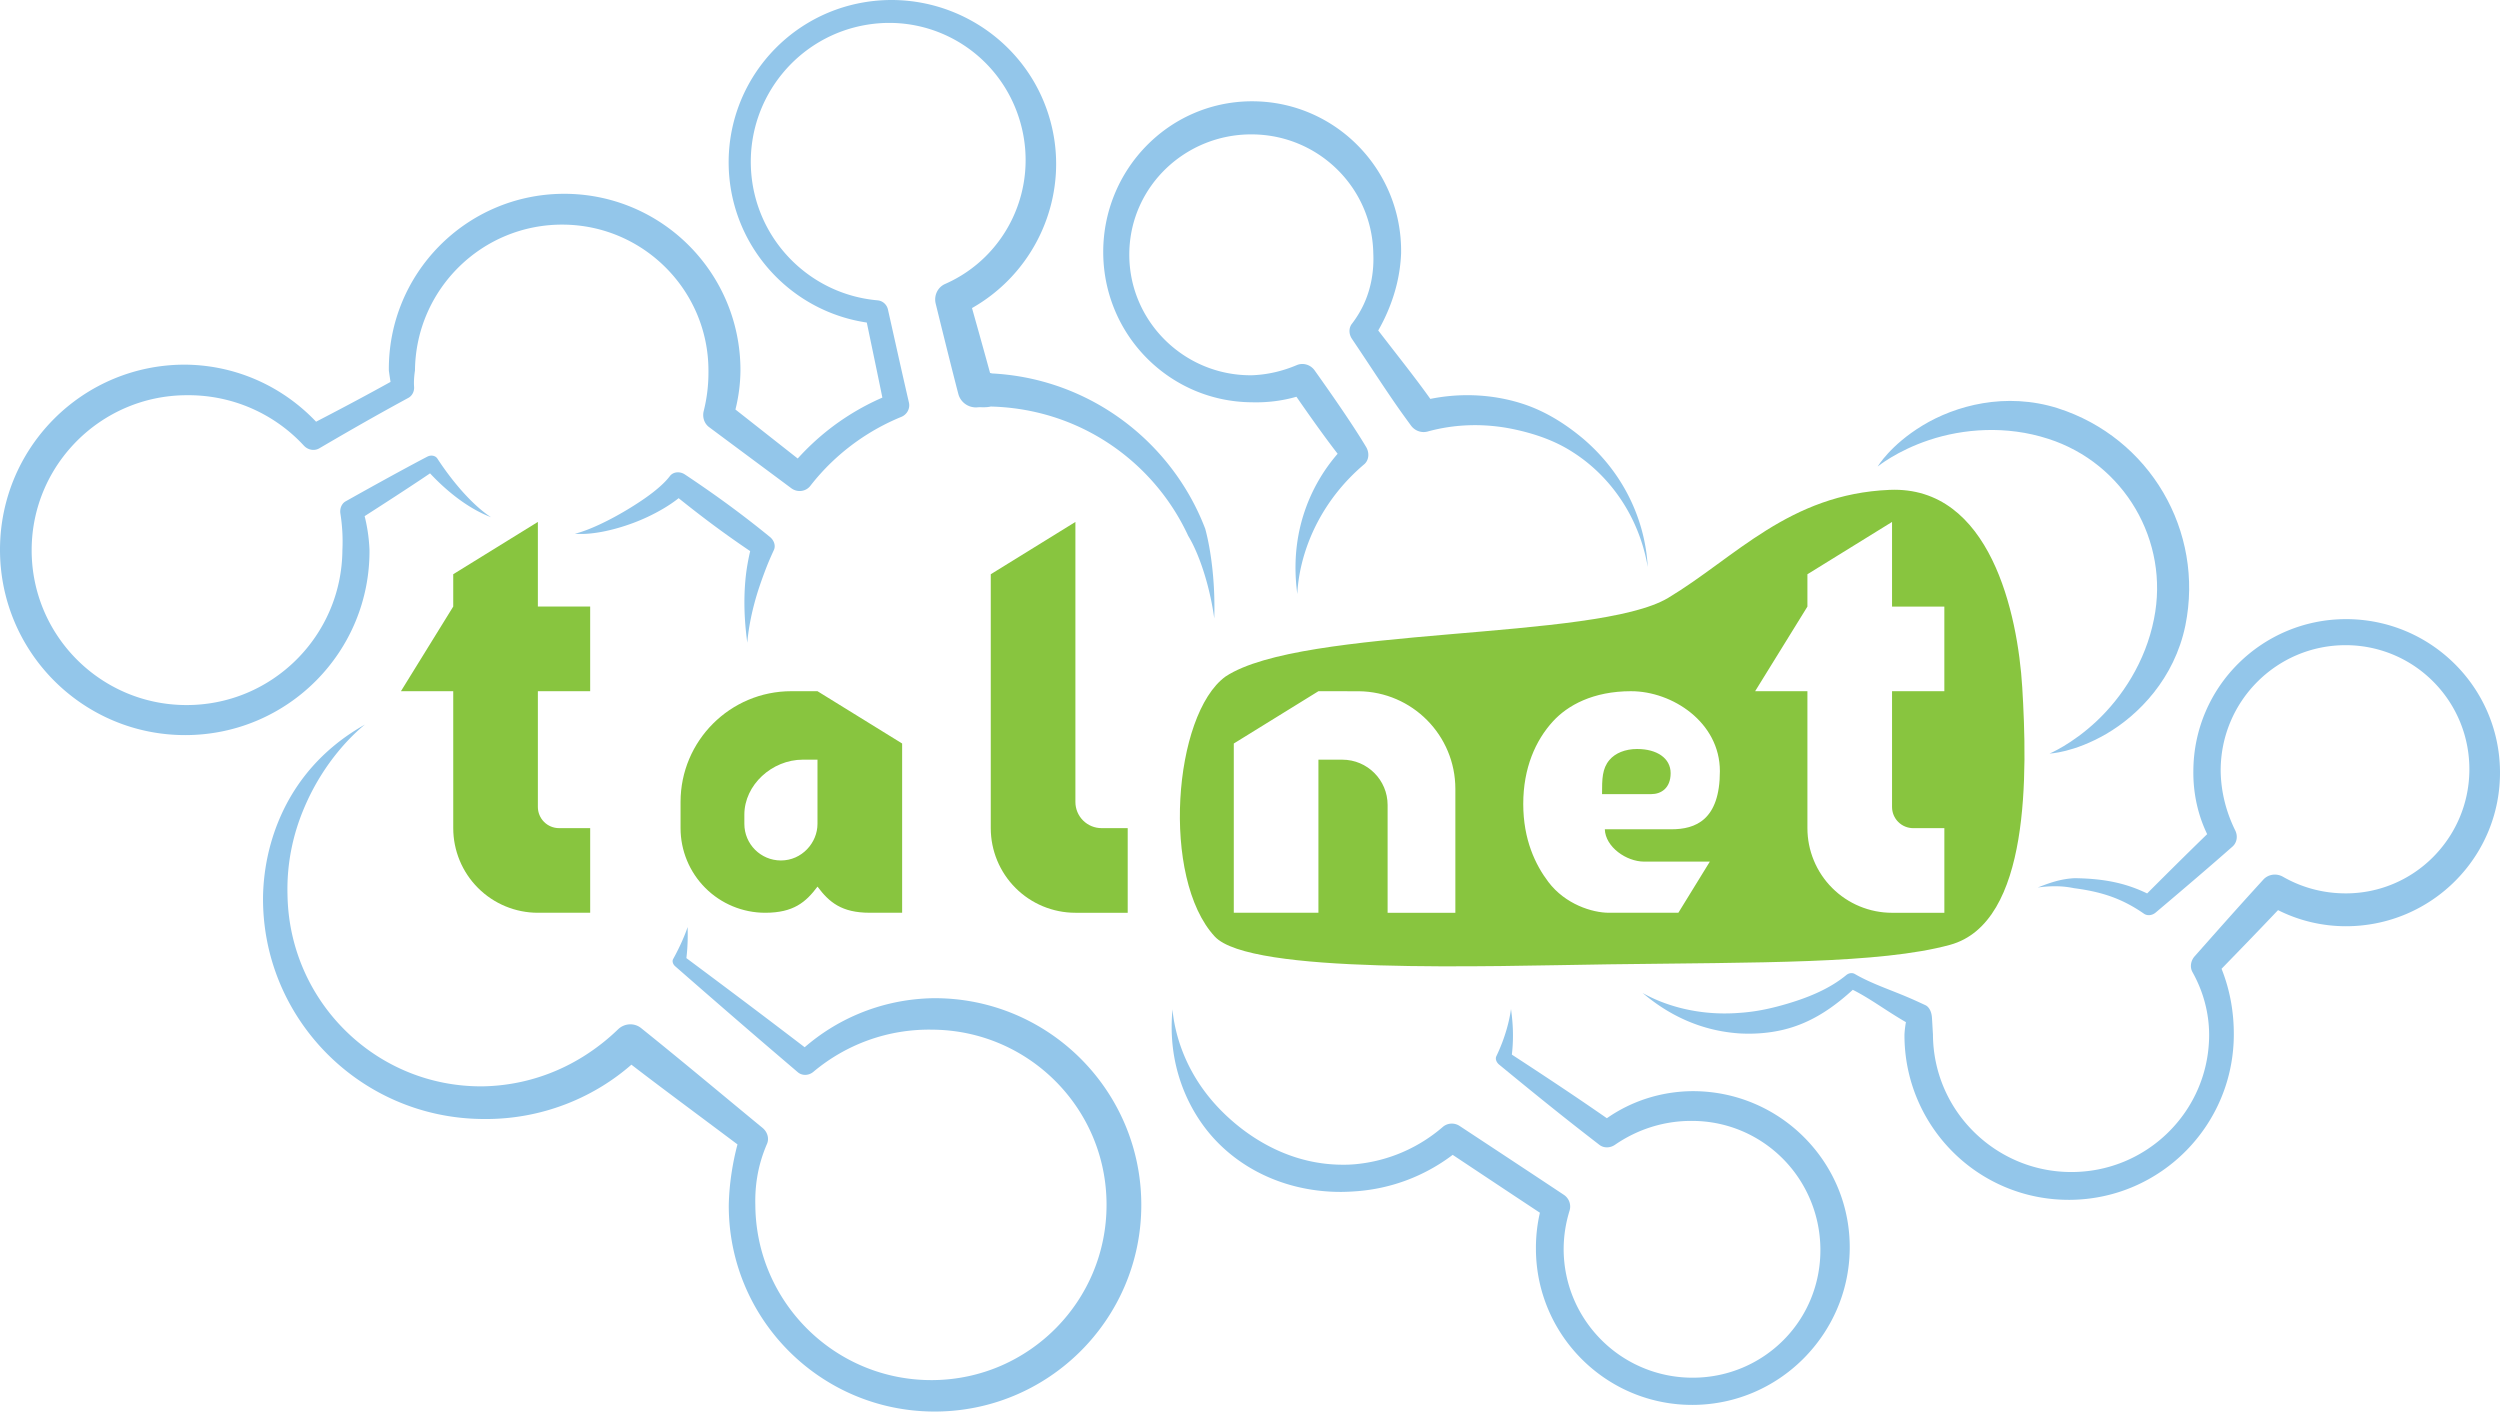 <?xml version="1.0" encoding="UTF-8" standalone="no"?>
<!-- Created with Inkscape (http://www.inkscape.org/) -->

<svg
   width="156.023mm"
   height="88.095mm"
   viewBox="0 0 156.023 88.095"
   version="1.1"
   id="svg5"
   xmlns="http://www.w3.org/2000/svg"
   xmlns:svg="http://www.w3.org/2000/svg">
  <path
     id="path3965-3"
     style="fill:#93c6ea;fill-rule:nonzero;stroke:none;stroke-width:2;stroke-linejoin:round;stroke-miterlimit:4;stroke-dasharray:none"
     d="m 102.505,61.964 c 0.987,0.828 2.994,2.321 6.038,2.53 1.027,0.059 1.938,-0.04 2.682,-0.212 0.502,-0.116 0.964,-0.274 1.387,-0.458 1.174,-0.51 2.156,-1.264 3.02,-2.051 0.014,0.007 0.029,0.015 0.043,0.022 1.13,0.578 2.003,1.265 3.307,2.017 0.156,0.09 0.318,0.183 0.485,0.278 l -0.408,-0.771 c -0.104,0.361 -0.178,0.792 -0.202,1.247 -0.006,1.442 0.285,2.803 0.801,4.029 0.46,1.094 1.093,2.07 1.843,2.902 0.121,0.134 0.244,0.264 0.371,0.391 0.946,0.946 2.067,1.696 3.296,2.208 1.247,0.52 2.61,0.796 4.026,0.785 1.42,-0.011 2.773,-0.311 4.002,-0.844 1.216,-0.528 2.317,-1.286 3.243,-2.227 0.907,-0.921 1.655,-2.025 2.174,-3.266 0.452,-1.079 0.733,-2.271 0.788,-3.537 0.006,-0.146 0.01,-0.293 0.01,-0.442 0.005,-1.396 -0.239,-2.787 -0.765,-4.104 1.181,-1.215 2.356,-2.427 3.464,-3.596 0.02,-0.021 0.041,-0.043 0.061,-0.064 1.293,0.65 2.734,1.003 4.234,1.005 1.35,3.57e-4 2.624,-0.277 3.771,-0.764 1.175,-0.499 2.213,-1.216 3.072,-2.082 0.18,-0.182 0.353,-0.37 0.517,-0.564 0.654,-0.772 1.167,-1.626 1.537,-2.521 0.491,-1.188 0.736,-2.461 0.721,-3.759 -0.015,-1.327 -0.3,-2.587 -0.799,-3.726 -0.489,-1.116 -1.193,-2.141 -2.083,-3.01 -0.838,-0.819 -1.86,-1.521 -3.041,-2.01 -0.528,-0.219 -1.092,-0.397 -1.688,-0.523 -0.641,-0.135 -1.312,-0.208 -2.008,-0.207 -1.282,0.002 -2.53,0.257 -3.689,0.745 -1.116,0.47 -2.144,1.154 -3.02,2.023 -0.849,0.842 -1.554,1.858 -2.047,3.01 -0.48,1.122 -0.757,2.372 -0.762,3.699 -0.017,1.582 0.367,3.133 1.156,4.499 l 0.168,-1.003 c -0.001,0.001 -0.003,0.003 -0.004,0.004 -1.223,1.175 -2.688,2.625 -4.204,4.143 -0.633,-0.307 -1.26,-0.526 -1.918,-0.676 -0.829,-0.189 -1.685,-0.263 -2.604,-0.277 -0.471,0.023 -0.871,0.105 -1.209,0.199 -0.439,0.122 -0.875,0.297 -1.101,0.384 0.261,-0.036 0.687,-0.084 1.142,-0.079 0.336,0.003 0.708,0.034 1.124,0.12 0.888,0.114 1.664,0.284 2.386,0.548 0.695,0.255 1.329,0.593 1.98,1.044 a 0.561,0.642 43.287 0 0 0.731,-0.071 c 1.754,-1.481 3.441,-2.922 4.795,-4.117 10e-4,-0.001 0.003,-0.003 0.004,-0.004 a 0.868,0.803 56.746 0 0 0.168,-1.003 c -0.571,-1.157 -0.892,-2.416 -0.909,-3.712 -0.004,-1.092 0.214,-2.12 0.6,-3.046 0.396,-0.951 0.97,-1.795 1.667,-2.498 0.719,-0.725 1.566,-1.298 2.488,-1.69 0.957,-0.407 1.991,-0.619 3.056,-0.617 0.578,0.001 1.134,0.066 1.662,0.183 0.491,0.109 0.954,0.262 1.387,0.449 0.968,0.419 1.797,1.014 2.467,1.703 0.712,0.731 1.261,1.583 1.631,2.497 0.377,0.932 0.577,1.952 0.562,3.019 -0.014,1.043 -0.235,2.053 -0.641,2.986 -0.306,0.704 -0.723,1.374 -1.247,1.981 -0.132,0.152 -0.269,0.3 -0.413,0.443 -0.686,0.68 -1.509,1.241 -2.436,1.631 -0.903,0.38 -1.906,0.598 -2.974,0.598 -1.399,0.001 -2.74,-0.358 -3.92,-1.036 a 1.006,0.975 35.89 0 0 -1.228,0.177 c -0.194,0.213 -0.388,0.426 -0.581,0.639 -1.204,1.324 -2.453,2.735 -3.702,4.144 a 0.824,0.901 50.323 0 0 -0.137,0.991 c 0.666,1.191 1.033,2.523 1.039,3.896 1.5e-4,0.126 -0.002,0.252 -0.008,0.376 -0.045,1.078 -0.289,2.088 -0.68,2.999 -0.449,1.048 -1.096,1.974 -1.876,2.74 -0.797,0.782 -1.736,1.401 -2.763,1.823 -1.036,0.425 -2.169,0.652 -3.353,0.641 -1.181,-0.011 -2.305,-0.259 -3.328,-0.7 -1.009,-0.435 -1.929,-1.06 -2.71,-1.842 -0.105,-0.105 -0.207,-0.212 -0.307,-0.323 -0.62,-0.687 -1.145,-1.49 -1.528,-2.39 -0.429,-1.007 -0.678,-2.129 -0.684,-3.325 -0.023,-0.372 -0.042,-0.748 -0.063,-1.062 a 0.632,0.986 4.783 0 0 -0.408,-0.771 c -0.174,-0.081 -0.344,-0.159 -0.508,-0.234 -1.369,-0.627 -2.435,-0.94 -3.561,-1.526 -0.115,-0.06 -0.227,-0.122 -0.336,-0.186 a 0.435,0.496 41.676 0 0 -0.53,0.066 c -0.903,0.743 -1.995,1.24 -3.142,1.62 -0.378,0.125 -0.788,0.246 -1.218,0.357 -0.641,0.165 -1.418,0.326 -2.329,0.385 -2.725,0.21 -4.838,-0.566 -6.038,-1.25 z" />
  <path
     id="path4161-9"
     style="fill:#93c6ea;fill-rule:nonzero;stroke:none;stroke-width:2;stroke-linejoin:round;stroke-miterlimit:4;stroke-dasharray:none"
     d="m 73.175,62.976 c -0.079,0.89 -0.149,2.445 0.424,4.283 0.44,1.409 1.172,2.694 2.114,3.742 0.074,0.082 0.149,0.162 0.224,0.24 0.951,0.984 2.091,1.749 3.347,2.278 1.255,0.529 2.76,0.877 4.454,0.867 0.326,-0.004 0.668,-0.02 1.022,-0.05 0.944,-0.079 1.964,-0.283 3.01,-0.672 0.995,-0.371 1.976,-0.897 2.891,-1.59 1.099,0.731 2.226,1.48 3.339,2.219 0.66,0.438 1.367,0.906 2.104,1.393 -0.166,0.72 -0.252,1.472 -0.248,2.243 10e-4,1.387 0.292,2.669 0.772,3.8 0.521,1.228 1.259,2.266 2.095,3.1 0.768,0.767 1.612,1.355 2.458,1.788 0.214,0.11 0.429,0.209 0.645,0.3 1.273,0.537 2.569,0.764 3.798,0.762 1.399,-0.002 2.679,-0.299 3.794,-0.771 1.126,-0.477 2.186,-1.176 3.101,-2.085 0.066,-0.065 0.131,-0.132 0.195,-0.2 0.826,-0.868 1.468,-1.853 1.918,-2.889 0.491,-1.13 0.796,-2.414 0.808,-3.806 0.011,-1.247 -0.214,-2.554 -0.75,-3.831 -0.145,-0.345 -0.313,-0.689 -0.506,-1.029 -0.414,-0.729 -0.944,-1.444 -1.601,-2.1 -0.844,-0.844 -1.893,-1.585 -3.13,-2.105 -1.142,-0.481 -2.435,-0.768 -3.83,-0.764 -1.986,0.015 -3.831,0.634 -5.34,1.689 -0.408,-0.283 -0.81,-0.56 -1.202,-0.828 -1.423,-0.973 -3.088,-2.073 -4.728,-3.142 0.148,-1.245 0.027,-2.25 -0.053,-2.844 -0.091,0.673 -0.34,1.747 -0.914,2.943 a 0.502,0.382 34.38 0 0 0.175,0.525 c 1.577,1.298 3.208,2.624 4.626,3.738 0.525,0.413 1.072,0.838 1.632,1.27 a 0.784,0.859 47.353 0 0 0.97,-0.004 c 1.39,-0.957 3.051,-1.507 4.834,-1.491 1.134,0.004 2.179,0.243 3.1,0.635 0.998,0.425 1.846,1.026 2.529,1.71 0.532,0.532 0.961,1.111 1.296,1.7 0.157,0.275 0.293,0.552 0.412,0.83 0.439,1.027 0.638,2.082 0.649,3.099 0.012,1.135 -0.209,2.189 -0.591,3.124 -0.351,0.858 -0.863,1.68 -1.542,2.404 -0.053,0.056 -0.106,0.112 -0.16,0.166 -0.752,0.758 -1.627,1.337 -2.558,1.73 -0.92,0.388 -1.977,0.63 -3.136,0.628 -1.018,-0.002 -2.085,-0.193 -3.132,-0.637 -0.177,-0.075 -0.354,-0.158 -0.531,-0.248 -0.698,-0.358 -1.393,-0.844 -2.025,-1.479 -0.688,-0.69 -1.295,-1.547 -1.721,-2.559 -0.392,-0.93 -0.629,-1.986 -0.627,-3.129 0.006,-0.83 0.136,-1.624 0.368,-2.369 a 0.88,0.876 25.473 0 0 -0.355,-0.992 c -0.926,-0.615 -1.814,-1.203 -2.631,-1.742 -1.295,-0.856 -2.609,-1.722 -3.878,-2.558 a 0.874,0.867 41.215 0 0 -1.048,0.065 c -0.894,0.772 -1.878,1.34 -2.881,1.724 -0.884,0.339 -1.749,0.521 -2.553,0.598 -0.303,0.029 -0.594,0.038 -0.873,0.034 -1.446,-0.01 -2.714,-0.345 -3.769,-0.793 -1.051,-0.447 -2.043,-1.071 -2.931,-1.824 -0.071,-0.06 -0.142,-0.122 -0.214,-0.185 -0.912,-0.807 -1.752,-1.78 -2.414,-2.974 -0.867,-1.564 -1.155,-3.025 -1.236,-3.94 z" />
  <path
     style="fill:#93c6ea;fill-rule:nonzero;stroke:none;stroke-width:2;stroke-linecap:round;stroke-linejoin:round;stroke-miterlimit:4;stroke-dasharray:none"
     d="m 30.644,32.279 c -0.414,-0.266 -1.046,-0.771 -1.813,-1.636 -0.518,-0.584 -1.045,-1.274 -1.534,-2.022 a 0.441,0.51 60.077 0 0 -0.629,-0.121 c -0.281,0.146 -0.566,0.296 -0.852,0.45 -1.164,0.623 -2.62,1.426 -4.245,2.338 a 0.786,0.671 72.465 0 0 -0.326,0.771 c 0.109,0.692 0.163,1.45 0.124,2.268 -0.009,1.343 -0.289,2.624 -0.792,3.791 -0.5,1.159 -1.218,2.203 -2.105,3.079 -0.887,0.876 -1.937,1.58 -3.097,2.063 -1.168,0.486 -2.442,0.748 -3.773,0.742 -1.349,-0.006 -2.618,-0.287 -3.759,-0.775 -1.168,-0.5 -2.202,-1.216 -3.061,-2.08 -0.887,-0.893 -1.582,-1.938 -2.057,-3.07 -0.496,-1.182 -0.751,-2.451 -0.749,-3.75 0.002,-1.373 0.29,-2.636 0.76,-3.745 0.326,-0.771 0.742,-1.47 1.216,-2.092 0.263,-0.344 0.546,-0.667 0.845,-0.968 0.891,-0.894 1.932,-1.593 3.054,-2.075 1.174,-0.504 2.443,-0.772 3.751,-0.782 1.483,-0.021 2.858,0.284 4.067,0.808 1.259,0.546 2.381,1.347 3.296,2.339 a 0.803,0.756 53.103 0 0 0.963,0.167 c 1.457,-0.853 2.932,-1.704 4.532,-2.587 0.339,-0.187 0.68,-0.373 1.022,-0.559 a 0.745,0.695 74.522 0 0 0.361,-0.693 c -0.024,-0.331 0.003,-0.673 0.055,-1.018 0.013,-1.277 0.284,-2.488 0.763,-3.585 0.478,-1.095 1.162,-2.078 2.002,-2.9 0.839,-0.821 1.833,-1.481 2.93,-1.932 1.097,-0.451 2.298,-0.695 3.556,-0.686 1.26,0.009 2.453,0.273 3.534,0.737 1.085,0.466 2.059,1.135 2.876,1.956 0.137,0.137 0.269,0.279 0.396,0.424 0.63,0.718 1.157,1.546 1.544,2.459 0.453,1.071 0.713,2.262 0.715,3.527 0.009,0.873 -0.091,1.718 -0.295,2.526 a 0.918,0.988 24.613 0 0 0.333,1.007 c 1.815,1.352 3.572,2.653 5.132,3.815 a 0.864,0.844 37.231 0 0 1.187,-0.147 c 0.422,-0.543 0.865,-1.03 1.316,-1.464 1.42,-1.365 2.958,-2.268 4.364,-2.842 a 0.769,0.79 72.314 0 0 0.475,-0.89 C 56.485,24.081 56.242,23.013 55.947,21.689 55.786,20.966 55.606,20.166 55.416,19.316 A 0.737,0.725 86.067 0 0 54.77,18.744 C 53.712,18.651 52.684,18.367 51.727,17.9 50.811,17.452 49.971,16.841 49.253,16.087 48.55,15.35 47.972,14.485 47.56,13.525 47.149,12.569 46.905,11.527 46.863,10.435 46.82,9.33 46.987,8.271 47.319,7.298 c 0.342,-1.004 0.858,-1.911 1.494,-2.69 0.671,-0.822 1.469,-1.493 2.337,-2 0.945,-0.553 1.957,-0.903 2.981,-1.068 0.5,-0.081 0.983,-0.114 1.442,-0.11 0.608,0.005 1.183,0.075 1.716,0.191 1.075,0.232 2.022,0.657 2.818,1.172 0.875,0.567 1.618,1.276 2.211,2.076 0.59,0.796 1.067,1.729 1.365,2.785 0.272,0.961 0.386,1.996 0.294,3.066 -0.001,0.015 -0.003,0.029 -0.004,0.044 -0.081,0.898 -0.315,1.866 -0.766,2.829 -0.402,0.859 -0.968,1.69 -1.708,2.421 -0.701,0.693 -1.544,1.281 -2.517,1.709 a 1.074,1.042 71.385 0 0 -0.586,1.228 c 0.56,2.281 1.133,4.57 1.413,5.636 a 1.123,1.139 84.941 0 0 1.013,0.836 c 0.016,0.001 0.03,0.002 0.044,0.003 0.092,0.005 0.106,-0.005 0.187,-0.009 0.208,-0.012 0.48,0.026 0.777,-0.045 0.606,0.015 1.201,0.067 1.783,0.155 1.733,0.262 3.679,0.888 5.568,2.134 2.044,1.349 3.832,3.309 4.976,5.785 0.162,0.265 0.326,0.585 0.483,0.945 0.167,0.381 0.321,0.794 0.459,1.219 0.388,1.193 0.589,2.292 0.682,2.988 0.021,-0.723 0.024,-1.803 -0.118,-3.108 -0.05,-0.458 -0.114,-0.913 -0.192,-1.348 -0.074,-0.409 -0.159,-0.796 -0.253,-1.141 -1.055,-2.761 -2.867,-5.059 -5.069,-6.71 -2.037,-1.527 -4.213,-2.362 -6.196,-2.74 -0.665,-0.126 -1.347,-0.209 -2.042,-0.245 -0.315,-0.09 -0.599,-0.071 -0.749,-0.098 -0.071,-0.012 -0.073,-0.022 -0.152,-0.029 -0.011,-8.45e-4 -0.022,-0.002 -0.035,-0.002 l 1.013,0.836 c -0.249,-0.938 -0.769,-2.811 -1.326,-4.787 0.867,-0.492 1.635,-1.092 2.294,-1.766 0.906,-0.926 1.588,-1.971 2.064,-3.042 0.534,-1.201 0.796,-2.4 0.87,-3.505 0.001,-0.018 0.002,-0.036 0.004,-0.054 C 65.975,9.541 65.796,8.28 65.427,7.126 65.022,5.859 64.4,4.756 63.654,3.832 62.905,2.904 61.986,2.098 60.931,1.467 59.97,0.892 58.843,0.429 57.581,0.186 56.954,0.065 56.281,-0.004 55.573,2.1645747e-4 55.038,0.004 54.477,0.049 53.898,0.149 c -1.186,0.204 -2.357,0.619 -3.45,1.266 -1.003,0.593 -1.924,1.373 -2.7,2.325 -0.735,0.902 -1.332,1.951 -1.73,3.114 -0.386,1.128 -0.582,2.353 -0.537,3.632 0.045,1.264 0.322,2.474 0.794,3.587 0.474,1.117 1.14,2.126 1.951,2.987 0.829,0.88 1.802,1.599 2.867,2.128 0.949,0.471 1.961,0.787 3.003,0.942 0.139,0.665 0.27,1.295 0.391,1.874 0.222,1.06 0.407,1.957 0.581,2.81 -1.409,0.614 -2.915,1.519 -4.327,2.832 -0.322,0.299 -0.642,0.622 -0.956,0.969 -0.751,-0.589 -2.288,-1.801 -3.887,-3.058 0.196,-0.78 0.306,-1.596 0.313,-2.436 0.002,-1.541 -0.312,-2.996 -0.867,-4.308 -0.472,-1.117 -1.118,-2.126 -1.889,-3 -0.156,-0.177 -0.318,-0.349 -0.485,-0.515 -1,-0.996 -2.194,-1.803 -3.522,-2.358 -1.324,-0.553 -2.778,-0.854 -4.301,-0.845 -1.52,0.009 -2.967,0.328 -4.28,0.896 -1.312,0.567 -2.487,1.382 -3.468,2.381 -0.983,1.001 -1.772,2.187 -2.312,3.498 -0.542,1.315 -0.832,2.752 -0.819,4.25 0.031,0.243 0.069,0.481 0.105,0.714 -0.197,0.109 -0.394,0.218 -0.591,0.326 -1.405,0.772 -2.737,1.474 -4.056,2.158 -0.938,-0.988 -2.061,-1.822 -3.329,-2.435 -1.402,-0.677 -3.024,-1.104 -4.797,-1.125 -1.562,-0.01 -3.09,0.292 -4.512,0.886 -1.357,0.567 -2.617,1.401 -3.693,2.474 -0.362,0.361 -0.704,0.75 -1.021,1.164 -0.572,0.748 -1.073,1.592 -1.467,2.523 C 0.342,31.149 -0.002,32.674 9.4978629e-6,34.325 0.002,35.886 0.314,37.415 0.919,38.838 c 0.579,1.361 1.422,2.613 2.492,3.677 1.036,1.03 2.282,1.88 3.687,2.469 1.374,0.576 2.896,0.899 4.503,0.893 1.585,-0.006 3.103,-0.332 4.489,-0.926 1.375,-0.589 2.613,-1.438 3.65,-2.486 1.037,-1.048 1.872,-2.292 2.444,-3.668 0.577,-1.386 0.886,-2.898 0.876,-4.471 -0.031,-0.762 -0.141,-1.47 -0.303,-2.114 1.383,-0.887 2.615,-1.688 3.605,-2.349 0.16,-0.107 0.319,-0.214 0.477,-0.321 0.534,0.572 1.093,1.075 1.633,1.488 0.964,0.736 1.71,1.069 2.171,1.249 z"
     id="path975-2" />
  <path
     id="path7636-7"
     style="fill:#93c6ea;fill-rule:nonzero;stroke:none;stroke-width:2;stroke-linecap:round;stroke-linejoin:round;stroke-miterlimit:4;stroke-dasharray:none"
     d="m 80.963,37.081 c 0.042,-0.988 0.307,-2.682 1.283,-4.527 0.674,-1.274 1.62,-2.494 2.862,-3.552 0.01,-0.008 0.02,-0.017 0.03,-0.025 a 0.899,0.784 55.049 0 0 0.117,-1.087 c -0.769,-1.284 -1.929,-2.972 -3.209,-4.772 a 0.945,0.914 60.609 0 0 -1.116,-0.331 c -0.863,0.365 -1.805,0.599 -2.811,0.633 -1.076,0.009 -2.078,-0.206 -2.971,-0.576 -0.949,-0.393 -1.769,-0.96 -2.44,-1.624 -0.737,-0.73 -1.282,-1.567 -1.646,-2.43 -0.286,-0.678 -0.457,-1.364 -0.534,-2.032 -0.037,-0.319 -0.053,-0.636 -0.049,-0.949 0.012,-1.137 0.276,-2.132 0.645,-2.955 0.422,-0.941 1.013,-1.732 1.677,-2.363 0.688,-0.653 1.506,-1.185 2.416,-1.551 0.833,-0.335 1.811,-0.557 2.901,-0.553 0.112,3.75e-4 0.224,0.003 0.337,0.008 0.872,0.04 1.734,0.226 2.556,0.564 0.871,0.358 1.687,0.884 2.392,1.565 0.681,0.657 1.25,1.452 1.653,2.354 0.398,0.891 0.631,1.881 0.65,2.93 0.052,1.107 -0.143,2.128 -0.513,2.999 -0.216,0.508 -0.497,0.977 -0.823,1.402 a 0.842,0.759 47.709 0 0 0.004,0.939 c 1.165,1.726 2.244,3.419 3.24,4.799 0.15,0.208 0.298,0.411 0.444,0.611 a 0.985,0.963 63.981 0 0 1.043,0.372 c 1.625,-0.448 3.202,-0.476 4.583,-0.281 0.3,0.042 0.592,0.096 0.876,0.158 1.147,0.251 2.418,0.651 3.584,1.404 0.022,0.014 0.045,0.029 0.068,0.044 1,0.645 2.13,1.64 3.056,3.079 1.05,1.632 1.415,3.177 1.566,4.05 -0.045,-0.871 -0.239,-2.488 -1.129,-4.297 -0.796,-1.619 -1.859,-2.809 -2.86,-3.672 -0.023,-0.019 -0.046,-0.039 -0.068,-0.057 -1.186,-0.991 -2.438,-1.737 -3.775,-2.166 -0.321,-0.103 -0.655,-0.194 -1.001,-0.269 -1.412,-0.309 -3.036,-0.371 -4.735,-0.028 -0.021,-0.029 -0.042,-0.059 -0.063,-0.088 -0.905,-1.267 -2.036,-2.683 -3.189,-4.183 0.224,-0.389 0.425,-0.794 0.603,-1.214 0.442,-1.043 0.772,-2.248 0.825,-3.603 0.019,-1.286 -0.221,-2.52 -0.678,-3.651 -0.462,-1.143 -1.139,-2.165 -1.971,-3.02 -0.861,-0.886 -1.878,-1.582 -2.983,-2.059 -1.043,-0.451 -2.147,-0.699 -3.26,-0.747 -0.143,-0.006 -0.286,-0.009 -0.429,-0.009 -1.392,0.004 -2.634,0.315 -3.681,0.775 -1.143,0.503 -2.14,1.22 -2.958,2.073 -0.791,0.824 -1.473,1.836 -1.946,3.012 -0.414,1.028 -0.696,2.252 -0.684,3.627 0.003,0.378 0.029,0.761 0.079,1.146 0.105,0.807 0.319,1.636 0.666,2.455 0.442,1.043 1.096,2.056 1.978,2.944 0.802,0.808 1.79,1.507 2.935,2 1.081,0.465 2.3,0.744 3.61,0.753 0.96,0.027 1.9,-0.089 2.79,-0.345 1.104,1.595 2.142,3.04 2.983,4.079 l 0.117,-1.087 c -0.011,0.011 -0.021,0.021 -0.032,0.032 -1.335,1.341 -2.177,2.895 -2.642,4.392 -0.659,2.123 -0.495,3.956 -0.372,4.901 z" />
  <path
     id="path893-0"
     style="display:inline;fill:#88c53f;fill-opacity:1;stroke:none;stroke-width:0.265px;stroke-linecap:butt;stroke-linejoin:miter;stroke-opacity:1"
     d="m 117.932,30.572 c -6.285,0.262 -9.629,4.222 -13.818,6.739 -4.492,2.699 -22.843,1.743 -27.629,4.91 -3.265,2.374 -4.034,12.599 -0.671,16.228 2.204,2.379 16.948,1.838 24.619,1.733 9.314,-0.127 16.891,-0.023 21.259,-1.213 5.056,-1.378 4.83,-10.838 4.515,-16.069 -0.276,-4.572 -1.989,-12.59 -8.274,-12.328 z m 0.149,2.002 v 5.282 h 3.264 v 5.282 h -3.264 v 7.225 c 0,0.35 0.139,0.686 0.387,0.934 0.248,0.248 0.584,0.387 0.934,0.387 h 1.944 v 5.282 h -3.264 c -1.401,0 -2.744,-0.557 -3.735,-1.547 -0.991,-0.991 -1.547,-2.334 -1.547,-3.735 v -8.546 h -3.264 l 3.264,-5.282 v -2.017 z m -35.799,10.564 2.514,0.002 c 3.341,0.034 6.031,2.751 6.032,6.092 v 7.734 h -4.228 v -6.725 c 7.8e-5,-1.563 -1.267,-2.83 -2.83,-2.83 h -1.488 v 9.554 H 77 V 46.402 Z m 19.519,0 c 2.564,0 5.536,1.936 5.536,4.99 0,3.054 -1.524,3.627 -3.027,3.627 h -4.154 c 0.037,1.099 1.333,2.018 2.463,2.018 h 4.091 l -1.964,3.192 h -4.33 c -1.038,2.6e-5 -2.724,-0.524 -3.782,-1.921 -0.808,-1.068 -1.569,-2.634 -1.569,-4.871 0,-2.236 0.765,-3.965 1.855,-5.154 0.913,-0.997 2.496,-1.882 4.882,-1.882 z m 0.38,3.606 c -0.76,5.6e-5 -1.376,0.259 -1.737,0.686 -0.455,0.538 -0.462,1.181 -0.462,2.13 h 3.075 c 0.604,0 1.206,-0.365 1.206,-1.308 0,-0.942 -0.868,-1.507 -2.083,-1.507 z" />
  <path
     id="path6384"
     style="fill:#93c6ea;fill-rule:nonzero;stroke:none;stroke-width:1.5;stroke-linecap:round;stroke-linejoin:round"
     d="m 128.435,25.48 c -3.268,-1.033 -6.401,-0.169 -8.449,1.074 -2.019,1.226 -2.801,2.562 -2.801,2.562 0,0 1.185,-0.981 3.224,-1.658 2.104,-0.699 4.792,-0.925 7.416,-0.073 3e-5,1.1e-5 7e-5,2.3e-5 1.1e-4,3.5e-5 4.741,1.517 7.592,6.375 6.602,11.254 0,3.7e-5 -1e-5,7.3e-5 -2e-5,1.1e-4 -0.528,2.663 -1.987,4.87 -3.578,6.366 -1.54,1.448 -2.939,2.025 -2.939,2.025 0,0 1.52,-0.055 3.531,-1.221 2.04,-1.183 4.265,-3.472 4.946,-6.772 1e-5,-4.4e-5 2e-5,-8.8e-5 3e-5,-1.32e-4 1.195,-5.893 -2.226,-11.724 -7.953,-13.556 -4e-5,-1.3e-5 -8e-5,-2.7e-5 -1.3e-4,-4.1e-5 z" />
  <path
     id="path2544-62"
     style="display:inline;fill:#88c53f;fill-opacity:1;stroke:none;stroke-width:0.14;stroke-linecap:round;stroke-linejoin:round"
     d="m 28.286,43.137 h -3.264 l 3.264,-5.282 v -2.018 l 5.282,-3.264 v 5.282 h 3.264 v 5.282 h -3.264 v 7.225 c 0,0.35 0.139,0.686 0.387,0.934 0.248,0.248 0.583,0.387 0.934,0.387 h 1.944 v 5.282 l -3.264,-10e-6 c -1.401,0 -2.744,-0.556 -3.735,-1.547 -0.991,-0.991 -1.547,-2.334 -1.547,-3.735 z" />
  <path
     id="path1482-7"
     style="display:inline;fill:#88c53f;fill-opacity:1;stroke-width:0.053;stroke-linecap:round;stroke-linejoin:round"
     d="m 67.593,51.205 c -0.306,-0.306 -0.478,-0.721 -0.478,-1.154 V 32.574 l -5.282,3.264 v 15.845 c 0,1.401 0.556,2.744 1.547,3.735 0.991,0.991 2.334,1.547 3.735,1.547 h 3.264 v -5.282 h -1.632 c -0.433,0 -0.848,-0.172 -1.154,-0.478 z" />
  <path
     id="path4178-2-2"
     style="fill:#88c53f;stroke-width:0.053;stroke-linecap:round;stroke-linejoin:round"
     d="m 49.387,43.137 c -3.818,0 -6.914,3.095 -6.914,6.914 v 1.632 c 0,1.401 0.557,2.744 1.547,3.735 0.991,0.991 2.334,1.547 3.735,1.547 1.762,1.1e-4 2.536,-0.657 3.264,-1.632 l 2.8e-4,-2.8e-4 v 5.2e-4 c 0.728,0.974 1.501,1.631 3.262,1.631 h -3.262 v 5.3e-4 c 1.761,-1e-5 5.282,0 5.282,0 v -10.563 l -5.282,-3.264 z m 0.719,4.273 h 0.913 l -5.8e-5,4.009 c 0,1.179 -0.977,2.282 -2.282,2.282 -1.26,-2e-5 -2.282,-1.021 -2.282,-2.282 v -0.578 c 0,-1.85 1.72,-3.43 3.65,-3.431 z" />
  <path
     style="fill:#93c6ea;fill-rule:nonzero;stroke:none;stroke-width:2;stroke-linecap:round;stroke-linejoin:round;stroke-miterlimit:4;stroke-dasharray:none"
     d="m 46.637,40.107 c 0.076,-0.907 0.298,-2.111 0.743,-3.452 0.114,-0.343 0.224,-0.643 0.324,-0.913 0.203,-0.547 0.408,-1.019 0.592,-1.413 A 0.751,0.628 33.4 0 0 48.051,33.511 C 47.256,32.862 46.426,32.217 45.574,31.589 44.694,30.94 43.712,30.255 42.746,29.613 a 0.732,0.645 35.059 0 0 -0.943,0.104 c -0.237,0.316 -0.614,0.67 -1.07,1.024 -0.268,0.208 -0.554,0.409 -0.843,0.599 -0.234,0.154 -0.481,0.311 -0.743,0.468 -0.591,0.355 -1.177,0.669 -1.721,0.922 -0.305,0.142 -0.576,0.256 -0.813,0.346 -0.331,0.125 -0.575,0.196 -0.736,0.234 0.166,0.013 0.422,0.026 0.787,-4.7e-5 0.261,-0.019 0.563,-0.056 0.908,-0.121 0.61,-0.115 1.29,-0.305 1.969,-0.56 0.301,-0.113 0.591,-0.236 0.863,-0.363 0.336,-0.158 0.675,-0.335 1.001,-0.528 0.331,-0.196 0.656,-0.414 0.948,-0.647 0.764,0.614 1.548,1.22 2.286,1.765 0.722,0.534 1.452,1.048 2.179,1.539 -0.077,0.325 -0.148,0.682 -0.208,1.066 -0.047,0.301 -0.086,0.647 -0.113,1.024 -0.105,1.489 0.024,2.723 0.139,3.624 z"
     id="path2645-8" />
  <path
     id="path4557-4"
     style="fill:#93c6ea;fill-rule:nonzero;stroke:none;stroke-width:2;stroke-linecap:round;stroke-linejoin:round;stroke-miterlimit:4;stroke-dasharray:none"
     d="m 22.785,45.212 c -0.936,0.54 -2.983,1.783 -4.527,4.304 -0.133,0.218 -0.262,0.443 -0.384,0.676 -0.724,1.38 -1.395,3.305 -1.457,5.683 -0.029,1.814 0.297,3.635 1.001,5.367 0.659,1.62 1.638,3.132 2.906,4.431 1.225,1.254 2.705,2.294 4.382,3.022 1.66,0.721 3.491,1.127 5.416,1.141 2.005,0.029 3.861,-0.372 5.493,-1.046 0.708,-0.292 1.365,-0.632 1.97,-1.004 0.654,-0.402 1.262,-0.852 1.821,-1.34 1.736,1.341 4.134,3.11 6.62,4.976 -0.152,0.57 -0.277,1.17 -0.371,1.795 -0.094,0.625 -0.158,1.285 -0.172,1.979 -0.008,1.738 0.33,3.42 0.974,4.973 0.631,1.522 1.553,2.91 2.711,4.087 1.144,1.163 2.517,2.118 4.056,2.784 1.532,0.664 3.224,1.039 5.004,1.053 1.783,0.014 3.486,-0.335 5.036,-0.978 1.562,-0.647 2.962,-1.589 4.135,-2.749 1.191,-1.177 2.143,-2.575 2.8,-4.113 0.673,-1.576 1.03,-3.288 1.029,-5.058 -1.64e-4,-0.723 -0.06,-1.429 -0.173,-2.112 -0.17,-1.031 -0.462,-2.017 -0.858,-2.945 -0.666,-1.56 -1.626,-2.953 -2.799,-4.114 -1.185,-1.172 -2.588,-2.109 -4.134,-2.75 -1.562,-0.648 -3.266,-0.992 -5.036,-0.977 -1.673,0.03 -3.245,0.384 -4.66,0.979 -1.247,0.524 -2.372,1.236 -3.349,2.082 -0.436,-0.333 -0.87,-0.664 -1.303,-0.993 -1.857,-1.415 -4,-3.021 -6.079,-4.57 0.101,-0.85 0.086,-1.53 0.078,-1.938 -0.149,0.441 -0.442,1.162 -0.906,1.999 a 0.422,0.317 36.762 0 0 0.133,0.452 c 2.004,1.752 4.089,3.564 5.913,5.125 0.575,0.492 1.154,0.987 1.736,1.484 a 0.724,0.779 45.588 0 0 0.972,-0.026 c 1.008,-0.846 2.171,-1.523 3.445,-1.979 1.245,-0.446 2.599,-0.681 4.02,-0.651 1.504,0.015 2.936,0.331 4.24,0.896 1.291,0.559 2.459,1.363 3.441,2.357 0.973,0.985 1.763,2.157 2.309,3.462 0.324,0.775 0.563,1.598 0.701,2.457 0.092,0.569 0.14,1.158 0.14,1.763 -4.01e-4,1.478 -0.293,2.904 -0.843,4.219 -0.538,1.286 -1.321,2.462 -2.307,3.462 -0.971,0.984 -2.135,1.793 -3.44,2.359 -1.294,0.561 -2.726,0.881 -4.241,0.895 -1.513,0.014 -2.956,-0.279 -4.273,-0.82 -1.324,-0.544 -2.516,-1.339 -3.519,-2.323 -1.015,-0.996 -1.831,-2.18 -2.397,-3.488 -0.577,-1.333 -0.89,-2.788 -0.899,-4.304 -0.015,-0.606 0.026,-1.185 0.115,-1.729 0.123,-0.757 0.342,-1.451 0.614,-2.081 a 0.906,0.814 32.27 0 0 -0.282,-0.998 c -2.566,-2.11 -4.981,-4.143 -7.577,-6.227 a 1.078,1.103 42.432 0 0 -1.44,0.081 c -0.638,0.618 -1.355,1.184 -2.142,1.678 -0.509,0.319 -1.061,0.615 -1.656,0.873 -1.369,0.594 -2.934,0.976 -4.649,1.005 -1.648,0.014 -3.222,-0.304 -4.66,-0.893 -1.454,-0.596 -2.755,-1.463 -3.846,-2.526 -1.13,-1.1 -2.022,-2.395 -2.641,-3.797 -0.662,-1.498 -1.004,-3.094 -1.033,-4.709 -0.062,-2.117 0.406,-3.885 0.941,-5.214 0.09,-0.224 0.185,-0.443 0.283,-0.657 1.149,-2.495 2.733,-4.071 3.617,-4.792 z" />
</svg>
